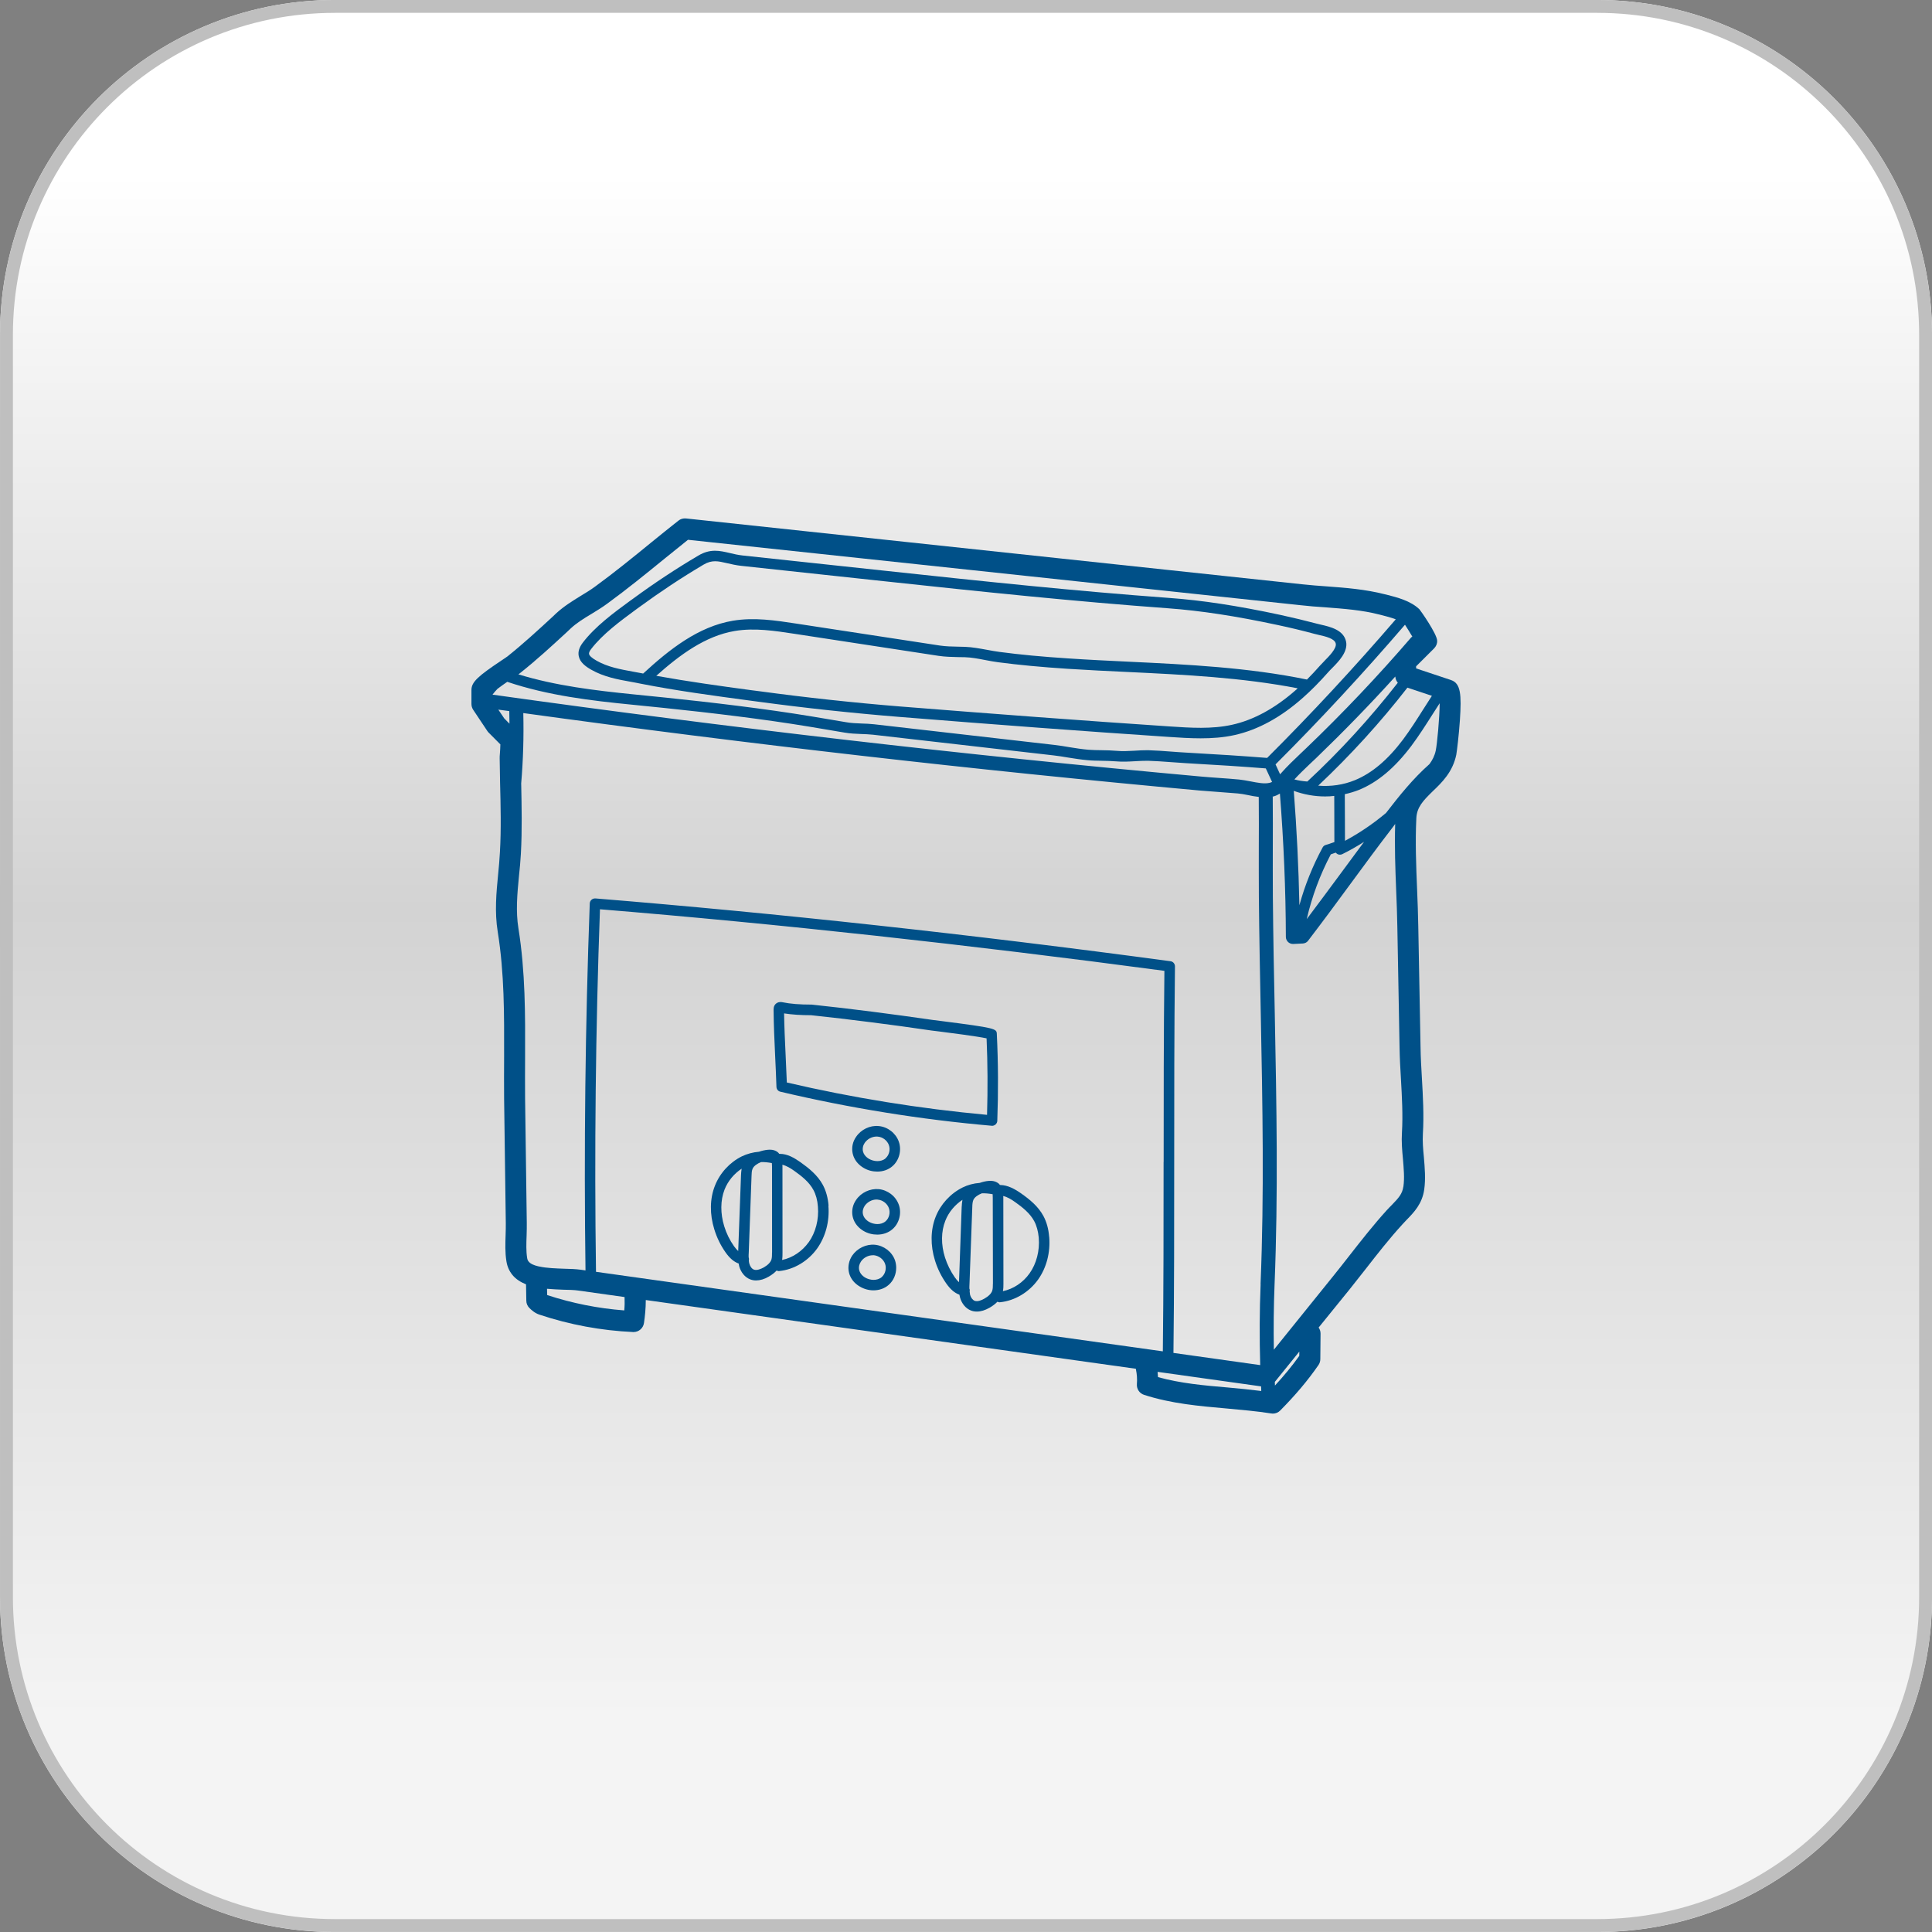 <svg width="150" height="150" viewBox="0 0 150 150" fill="none" xmlns="http://www.w3.org/2000/svg">
<rect x="0" y="0" width="150" height="150" fill="#808080" stroke="none"/>
<g clip-path="url(#clip0_221_635)">
<path d="M26.002 0H124.003C138.362 0 150.005 11.643 150.005 26.002V124.003C150.005 138.357 138.362 150.005 124.003 150.005H26.002C11.648 150.005 0 138.362 0 124.003V26.002C0 11.643 11.643 0 26.002 0Z" fill="url(#paint0_linear_221_635)"/>
<path d="M26.002 0.498H124.003C138.085 0.498 149.502 11.919 149.502 25.997V123.998C149.502 138.081 138.081 149.498 124.003 149.498H26.002C11.919 149.498 0.502 138.077 0.502 123.998V25.997C0.502 11.915 11.924 0.498 26.002 0.498Z" stroke="#BFBFBF" stroke-width="1" stroke-miterlimit="2.613"/>
<path d="M100.631 53.557C100.667 53.516 100.712 53.48 100.748 53.439C96.425 52.602 91.957 52.384 87.621 52.176C86.077 52.104 84.479 52.027 82.913 51.927C80.83 51.791 79.106 51.628 77.494 51.416C77.159 51.375 76.824 51.307 76.485 51.244C75.964 51.144 75.421 51.04 74.914 51.026C74.733 51.022 74.543 51.017 74.366 51.017C73.886 51.004 73.397 50.999 72.859 50.918L61.7 49.211C60.161 48.976 58.577 48.731 57.047 48.989C54.756 49.374 52.769 50.85 50.953 52.47C53.407 52.914 55.892 53.258 58.309 53.584L58.984 53.67C62.592 54.159 66.263 54.557 69.903 54.852C77.331 55.444 84.166 55.956 90.812 56.4C92.423 56.508 94.089 56.621 95.669 56.268C97.344 55.897 99.01 54.983 100.626 53.557H100.631ZM102.826 51.316C103.184 50.958 103.781 50.352 103.709 49.976C103.641 49.578 102.907 49.41 102.382 49.293C102.265 49.265 102.147 49.238 102.047 49.211C101.142 48.967 100.191 48.736 99.227 48.532C95.936 47.826 93.22 47.414 90.703 47.228C83.451 46.699 76.394 45.961 68.576 45.119L57.558 43.933C57.142 43.888 56.784 43.802 56.462 43.729C56.109 43.648 55.811 43.575 55.526 43.575C55.236 43.575 54.955 43.643 54.625 43.838C52.918 44.847 51.243 45.961 49.645 47.129L49.378 47.323C48.169 48.215 46.793 49.22 45.892 50.397C45.806 50.51 45.711 50.66 45.734 50.777C45.761 50.913 45.956 51.09 46.322 51.298C47.183 51.787 48.142 51.963 49.161 52.149C49.387 52.19 49.623 52.23 49.849 52.276C49.885 52.285 49.908 52.289 49.935 52.294C51.963 50.429 54.208 48.645 56.902 48.193C58.563 47.916 60.211 48.17 61.809 48.414L72.976 50.121C73.452 50.189 73.9 50.198 74.371 50.207C74.556 50.207 74.742 50.212 74.932 50.221C75.502 50.243 76.073 50.352 76.625 50.451C76.951 50.51 77.272 50.574 77.594 50.614C79.187 50.827 80.889 50.986 82.958 51.121C84.515 51.225 86.113 51.303 87.652 51.375C92.206 51.592 96.914 51.819 101.472 52.76C101.807 52.421 102.152 52.058 102.505 51.656C102.591 51.56 102.704 51.447 102.821 51.325L102.826 51.316ZM104.514 49.831C104.655 50.623 103.931 51.361 103.405 51.891C103.297 52 103.202 52.095 103.125 52.185C102.441 52.959 101.803 53.602 101.169 54.163C99.454 55.689 97.665 56.667 95.85 57.07C94.977 57.264 94.094 57.323 93.216 57.323C92.387 57.323 91.568 57.269 90.758 57.215C84.112 56.771 77.272 56.259 69.844 55.662C66.191 55.367 62.497 54.969 58.875 54.48L58.201 54.39C55.408 54.014 52.52 53.629 49.695 53.072C49.473 53.023 49.247 52.986 49.016 52.941C47.97 52.756 46.897 52.561 45.911 52C45.48 51.755 45.028 51.434 44.933 50.936C44.865 50.601 44.974 50.257 45.245 49.899C46.218 48.627 47.64 47.586 48.898 46.663L49.165 46.472C50.786 45.282 52.483 44.159 54.217 43.136C55.154 42.579 55.883 42.756 56.662 42.937C56.974 43.014 57.291 43.086 57.653 43.127L68.671 44.309C76.48 45.151 83.533 45.893 90.771 46.423C93.329 46.608 96.072 47.025 99.404 47.74C100.382 47.953 101.341 48.184 102.265 48.428C102.351 48.451 102.455 48.478 102.563 48.5C103.274 48.663 104.342 48.908 104.514 49.84V49.831Z" fill="#005088"/>
<path d="M74.669 93.678C74.678 93.519 74.687 93.338 74.724 93.153C74.135 93.546 73.655 94.112 73.397 94.773C73.062 95.611 73.053 96.629 73.37 97.634C73.547 98.182 73.8 98.698 74.131 99.173C74.239 99.332 74.348 99.449 74.457 99.549L74.665 93.678H74.669ZM77.091 99.671L77.078 92.994C77.078 92.867 77.073 92.786 77.069 92.718C76.774 92.668 76.494 92.636 76.227 92.65C75.928 92.768 75.665 92.949 75.57 93.166C75.507 93.316 75.493 93.515 75.489 93.709L75.271 99.685C75.262 99.798 75.262 99.925 75.262 100.042C75.285 100.088 75.299 100.146 75.294 100.205C75.294 100.214 75.285 100.233 75.28 100.246C75.294 100.341 75.299 100.436 75.317 100.531C75.38 100.758 75.52 100.93 75.67 100.993C75.901 101.079 76.208 100.952 76.426 100.826C76.756 100.64 76.964 100.427 77.037 100.21C77.087 100.051 77.087 99.861 77.087 99.671H77.091ZM79.934 98.865C80.473 98.109 80.731 97.1 80.649 96.1C80.604 95.602 80.486 95.162 80.296 94.809C79.97 94.198 79.386 93.732 78.807 93.325C78.531 93.125 78.209 92.931 77.888 92.858C77.888 92.904 77.897 92.944 77.897 92.99L77.906 99.671C77.906 99.839 77.906 100.042 77.865 100.246C78.671 100.079 79.427 99.581 79.934 98.865ZM81.46 96.032C81.559 97.236 81.256 98.413 80.604 99.336C79.898 100.328 78.793 100.988 77.648 101.106C77.634 101.106 77.621 101.111 77.607 101.111C77.548 101.111 77.49 101.093 77.44 101.065C77.277 101.237 77.073 101.391 76.829 101.532C76.48 101.731 76.145 101.83 75.842 101.83C75.679 101.83 75.52 101.803 75.376 101.744C74.986 101.591 74.669 101.215 74.538 100.744C74.515 100.667 74.506 100.59 74.488 100.518C74.122 100.391 73.787 100.106 73.465 99.644C73.085 99.101 72.791 98.508 72.596 97.879C72.225 96.697 72.243 95.488 72.641 94.479C73.026 93.501 73.787 92.668 74.733 92.197C75.145 91.994 75.588 91.876 76.064 91.84C76.299 91.758 76.53 91.704 76.747 91.686C77.091 91.654 77.358 91.736 77.562 91.912C77.589 91.935 77.603 91.967 77.625 91.994C77.634 91.998 77.653 91.998 77.662 92.003C78.246 92.012 78.793 92.315 79.278 92.655C79.939 93.121 80.604 93.655 81.011 94.411C81.256 94.868 81.41 95.412 81.455 96.027L81.46 96.032Z" fill="#005088"/>
<path d="M76.634 86.557C76.693 84.574 76.684 82.582 76.598 80.618C75.878 80.459 73.673 80.179 72.886 80.079C72.609 80.043 72.401 80.02 72.329 80.011C70.763 79.776 69.183 79.567 67.635 79.368C66.082 79.169 64.516 78.984 62.977 78.821C62.184 78.821 61.492 78.775 60.876 78.68C60.894 79.749 60.944 80.835 60.994 81.881C61.025 82.605 61.062 83.32 61.089 84.044C66.191 85.235 71.419 86.077 76.634 86.557ZM77.394 80.301C77.503 82.523 77.512 84.782 77.43 87.01C77.43 87.127 77.376 87.227 77.295 87.304C77.218 87.367 77.127 87.408 77.023 87.408C77.014 87.408 77.001 87.403 76.991 87.403C71.487 86.924 65.973 86.032 60.591 84.76C60.414 84.724 60.288 84.565 60.283 84.379C60.256 83.56 60.22 82.741 60.179 81.917C60.125 80.763 60.07 79.572 60.061 78.395C60.057 78.164 60.138 77.988 60.301 77.884C60.487 77.761 60.672 77.802 60.736 77.811C61.37 77.942 62.094 77.997 63.022 77.997C64.611 78.164 66.177 78.35 67.734 78.549C69.291 78.748 70.876 78.966 72.442 79.192C72.519 79.201 72.714 79.228 72.985 79.26C77.372 79.821 77.376 79.862 77.394 80.292V80.301Z" fill="#005088"/>
<path d="M68.757 89.925C69.033 89.685 69.142 89.255 69.011 88.902C68.884 88.549 68.535 88.277 68.146 88.246C68.119 88.241 68.087 88.241 68.06 88.241C67.702 88.241 67.345 88.431 67.137 88.73C67.069 88.834 67.023 88.934 67.001 89.042C66.892 89.576 67.29 89.866 67.463 89.97C67.834 90.188 68.395 90.242 68.757 89.934V89.93V89.925ZM69.78 88.63C70.02 89.296 69.821 90.083 69.291 90.541C68.97 90.826 68.544 90.962 68.11 90.962C67.748 90.962 67.376 90.871 67.046 90.672C66.372 90.273 66.055 89.59 66.2 88.87C66.245 88.662 66.331 88.458 66.467 88.264C66.851 87.693 67.549 87.358 68.223 87.426C68.925 87.49 69.549 87.978 69.78 88.63Z" fill="#005088"/>
<path d="M68.757 94.819C69.033 94.579 69.142 94.153 69.011 93.795C68.884 93.442 68.535 93.171 68.146 93.139C68.119 93.13 68.087 93.13 68.06 93.13C67.702 93.13 67.345 93.32 67.137 93.619C67.069 93.723 67.023 93.827 67.001 93.931C66.892 94.465 67.29 94.755 67.463 94.859C67.834 95.076 68.395 95.131 68.757 94.819ZM69.78 93.524C70.02 94.185 69.821 94.977 69.291 95.434C68.97 95.715 68.544 95.855 68.11 95.855C67.748 95.855 67.376 95.765 67.046 95.57C66.372 95.172 66.055 94.488 66.2 93.773C66.245 93.56 66.331 93.356 66.467 93.162C66.851 92.591 67.549 92.265 68.223 92.324C68.925 92.392 69.549 92.876 69.78 93.528V93.524Z" fill="#005088"/>
<path d="M68.463 99.146C68.735 98.906 68.844 98.48 68.717 98.123C68.59 97.765 68.237 97.498 67.857 97.457C67.825 97.457 67.798 97.457 67.766 97.457C67.413 97.457 67.055 97.638 66.847 97.942C66.779 98.046 66.73 98.154 66.707 98.259C66.598 98.788 66.997 99.087 67.173 99.191C67.544 99.408 68.101 99.463 68.468 99.146H68.463ZM69.486 97.847C69.55 98.037 69.581 98.231 69.581 98.431C69.581 98.933 69.378 99.431 68.993 99.761C68.68 100.038 68.255 100.182 67.816 100.182C67.454 100.182 67.087 100.083 66.757 99.888C66.082 99.499 65.756 98.806 65.91 98.087C65.951 97.878 66.041 97.67 66.168 97.48C66.562 96.91 67.255 96.579 67.929 96.642C68.622 96.71 69.251 97.186 69.482 97.838L69.486 97.847Z" fill="#005088"/>
<path d="M57.531 91.256C57.54 91.097 57.549 90.916 57.581 90.735C56.992 91.129 56.517 91.69 56.255 92.356C55.929 93.193 55.92 94.212 56.232 95.217C56.4 95.764 56.657 96.285 56.988 96.756C57.106 96.914 57.21 97.041 57.314 97.132L57.531 91.26V91.256ZM59.944 97.249L59.939 90.572C59.939 90.445 59.93 90.364 59.926 90.3C59.636 90.246 59.351 90.215 59.088 90.224C58.79 90.341 58.523 90.527 58.432 90.74C58.364 90.889 58.355 91.093 58.35 91.283L58.133 97.258C58.124 97.371 58.12 97.489 58.124 97.611C58.142 97.666 58.151 97.72 58.151 97.783C58.151 97.801 58.142 97.824 58.138 97.847C58.142 97.942 58.156 98.028 58.178 98.109C58.242 98.331 58.373 98.512 58.532 98.571C58.758 98.657 59.07 98.526 59.288 98.408C59.618 98.222 59.822 98.01 59.894 97.788C59.939 97.634 59.939 97.444 59.939 97.249H59.944ZM62.791 96.443C63.325 95.687 63.588 94.683 63.502 93.677C63.466 93.175 63.344 92.74 63.153 92.387C62.828 91.776 62.243 91.314 61.664 90.903C61.383 90.703 61.067 90.509 60.745 90.432C60.745 90.477 60.75 90.518 60.75 90.572L60.754 97.249C60.754 97.426 60.754 97.625 60.722 97.824C61.524 97.657 62.28 97.154 62.787 96.443H62.791ZM64.317 93.61C64.416 94.814 64.104 95.991 63.457 96.914C62.755 97.906 61.651 98.567 60.505 98.684C60.492 98.684 60.478 98.689 60.465 98.689C60.406 98.689 60.351 98.671 60.297 98.643C60.139 98.816 59.939 98.969 59.69 99.114C59.342 99.318 59.007 99.413 58.699 99.413C58.536 99.413 58.387 99.386 58.237 99.327C57.843 99.173 57.531 98.797 57.395 98.327C57.377 98.25 57.364 98.173 57.35 98.1C56.988 97.974 56.648 97.688 56.327 97.227C55.947 96.688 55.657 96.09 55.462 95.457C55.091 94.28 55.105 93.066 55.508 92.057C55.892 91.079 56.653 90.246 57.594 89.78C58.016 89.581 58.459 89.459 58.925 89.422C59.161 89.341 59.392 89.287 59.618 89.268C59.953 89.237 60.229 89.309 60.428 89.495C60.456 89.522 60.469 89.549 60.492 89.576C60.505 89.581 60.519 89.581 60.537 89.585C60.541 89.585 60.546 89.585 60.55 89.585C61.148 89.585 61.664 89.898 62.153 90.237C62.809 90.703 63.479 91.242 63.887 91.998C64.131 92.455 64.281 92.994 64.33 93.61H64.317Z" fill="#005088"/>
<path d="M39.139 55.766L39.555 56.187C39.55 55.865 39.55 55.539 39.541 55.209C39.256 55.173 38.971 55.132 38.69 55.096L39.139 55.761V55.766ZM48.468 101.74C48.5 101.4 48.505 101.047 48.491 100.703L44.883 100.196C44.58 100.151 44.163 100.142 43.729 100.133C43.326 100.115 42.9 100.101 42.47 100.06L42.484 100.549C44.417 101.183 46.431 101.586 48.468 101.74ZM90.346 90.21C90.346 85.339 90.346 80.301 90.404 75.376C75.14 73.339 60.401 71.727 46.581 70.596C46.241 79.934 46.142 89.395 46.273 98.743L90.282 104.918C90.341 100.042 90.341 95.049 90.341 90.215L90.346 90.21ZM97.924 107.996C97.919 107.878 97.915 107.756 97.91 107.638L89.875 106.511C89.888 106.647 89.902 106.783 89.907 106.919C91.654 107.403 93.46 107.566 95.375 107.729C96.212 107.806 97.068 107.887 97.928 107.996H97.924ZM97.869 99.707C98.159 92.605 98.023 85.869 97.887 78.744C97.829 75.77 97.765 72.696 97.738 69.618C97.729 68.133 97.733 66.956 97.733 65.788C97.738 64.593 97.743 63.398 97.729 61.872C97.435 61.841 97.145 61.786 96.878 61.727C96.606 61.673 96.344 61.623 96.117 61.605C95.61 61.56 95.108 61.524 94.601 61.488C94.107 61.456 93.614 61.415 93.121 61.374C75.665 59.785 58.024 57.762 40.628 55.363C40.673 57.178 40.619 59.007 40.465 60.822C40.501 62.601 40.542 64.439 40.442 66.263C40.411 66.852 40.356 67.427 40.293 68.011C40.157 69.419 40.035 70.749 40.252 72.089C40.791 75.448 40.782 78.807 40.768 82.057C40.764 83.117 40.759 84.185 40.768 85.258L40.899 94.945C40.904 95.257 40.895 95.579 40.886 95.914C40.863 96.516 40.841 97.141 40.927 97.666C40.945 97.784 40.981 97.874 41.044 97.946C41.185 98.123 41.452 98.236 41.778 98.313C41.814 98.318 41.837 98.327 41.873 98.331C42.443 98.458 43.176 98.481 43.779 98.503C44.258 98.512 44.715 98.53 45.114 98.585L45.458 98.635C45.331 89.174 45.44 79.59 45.788 70.143C45.793 70.034 45.843 69.93 45.924 69.858C46.006 69.781 46.123 69.749 46.227 69.754C60.288 70.899 75.312 72.533 90.871 74.629C91.075 74.651 91.228 74.828 91.224 75.036C91.165 80.066 91.165 85.231 91.165 90.219C91.165 95.095 91.165 100.124 91.106 105.04L97.842 105.986C97.783 103.89 97.788 101.794 97.874 99.716L97.869 99.707ZM98.766 60.714L98.277 59.659C96.461 59.514 94.479 59.387 92.057 59.251C91.668 59.229 91.278 59.202 90.893 59.17C90.309 59.125 89.707 59.084 89.119 59.066C88.784 59.061 88.463 59.084 88.109 59.102C87.63 59.129 87.141 59.156 86.643 59.111C86.272 59.079 85.909 59.075 85.529 59.066C85.171 59.061 84.805 59.057 84.434 59.02C83.922 58.975 83.42 58.894 82.931 58.817C82.555 58.753 82.175 58.69 81.804 58.649L67.775 57.042C67.472 57.011 67.159 56.997 66.856 56.988C66.44 56.97 66.005 56.956 65.575 56.879C63.791 56.576 61.949 56.259 60.098 55.997C56.155 55.435 52.307 55.032 49.066 54.711C45.897 54.399 42.552 54.005 39.383 52.937C39.139 53.104 38.862 53.303 38.627 53.48C38.487 53.62 38.36 53.774 38.238 53.932C56.431 56.486 74.923 58.627 93.216 60.288C93.695 60.333 94.184 60.365 94.669 60.401C95.185 60.437 95.696 60.474 96.208 60.523C96.489 60.551 96.787 60.609 97.082 60.664C97.625 60.768 98.182 60.886 98.594 60.772C98.652 60.759 98.707 60.736 98.761 60.709L98.766 60.714ZM100.875 105.266C100.875 105.158 100.88 105.04 100.88 104.936L98.978 107.29C98.983 107.385 98.987 107.475 98.987 107.575C99.703 106.796 100.323 106.045 100.875 105.271V105.266ZM103.6 65.381C103.596 64.792 103.596 64.204 103.596 63.615C103.596 63.013 103.596 62.402 103.591 61.795C103.356 61.823 103.12 61.836 102.885 61.836C102.052 61.836 101.228 61.687 100.449 61.402C100.676 64.349 100.825 67.327 100.884 70.283C101.31 68.731 101.916 67.223 102.69 65.793C102.745 65.693 102.835 65.625 102.944 65.598C103.08 65.562 103.238 65.507 103.396 65.449C103.464 65.421 103.532 65.399 103.6 65.381ZM103.967 67.984C104.605 67.119 105.252 66.236 105.904 65.362C105.357 65.707 104.791 66.032 104.211 66.318C104.152 66.345 104.094 66.358 104.03 66.358C103.903 66.358 103.79 66.3 103.713 66.2C103.695 66.209 103.677 66.209 103.659 66.214C103.546 66.259 103.433 66.295 103.324 66.331C102.482 67.925 101.857 69.613 101.454 71.361C102.301 70.238 103.143 69.097 103.967 67.984ZM108.367 48.084C108.009 47.948 107.606 47.844 107.253 47.753L107.09 47.713C105.737 47.364 104.352 47.264 102.885 47.151C102.242 47.111 101.608 47.061 100.975 46.988L53.416 41.909C52.809 42.394 52.203 42.883 51.601 43.371C50.166 44.539 48.681 45.748 47.16 46.857C46.762 47.151 46.341 47.409 45.938 47.654C45.34 48.011 44.779 48.355 44.308 48.794L43.973 49.111C42.792 50.198 41.678 51.225 40.392 52.248C40.361 52.271 40.306 52.307 40.248 52.357C43.158 53.249 46.227 53.611 49.138 53.905C52.393 54.227 56.25 54.63 60.206 55.191C62.067 55.453 63.918 55.77 65.702 56.074C66.087 56.142 66.467 56.155 66.883 56.173C67.2 56.182 67.531 56.196 67.861 56.232L81.89 57.839C82.283 57.884 82.668 57.948 83.062 58.016C83.533 58.093 84.022 58.169 84.502 58.21C84.846 58.237 85.181 58.242 85.538 58.246C85.923 58.251 86.321 58.26 86.724 58.296C87.15 58.337 87.593 58.31 88.06 58.287C88.413 58.264 88.784 58.242 89.141 58.246C89.748 58.264 90.359 58.31 90.948 58.355C91.337 58.382 91.717 58.414 92.097 58.432C94.546 58.568 96.547 58.699 98.381 58.844C101.83 55.404 105.185 51.782 108.367 48.084ZM108.525 53.009C108.412 52.873 108.34 52.71 108.331 52.525C106.352 54.711 104.288 56.83 102.174 58.867C102.02 59.016 101.871 59.156 101.712 59.301C101.282 59.709 100.88 60.098 100.495 60.514C100.789 60.596 101.124 60.65 101.5 60.677C104.039 58.323 106.393 55.739 108.525 53.009ZM108.96 92.125C109.055 91.464 108.987 90.74 108.924 89.975C108.86 89.309 108.801 88.617 108.847 87.929C108.928 86.566 108.847 85.158 108.77 83.787C108.72 82.981 108.675 82.148 108.661 81.324L108.489 71.931C108.476 71.007 108.435 70.079 108.399 69.147C108.331 67.449 108.267 65.698 108.322 63.973C108.258 64.059 108.19 64.145 108.127 64.235C107.022 65.666 105.913 67.178 104.845 68.631C103.777 70.093 102.659 71.6 101.559 73.04C101.468 73.167 101.319 73.239 101.156 73.253L100.409 73.289C100.404 73.289 100.395 73.289 100.382 73.289C100.246 73.289 100.11 73.235 100.006 73.14C99.902 73.035 99.834 72.895 99.834 72.746C99.825 69.052 99.662 65.317 99.372 61.614C99.223 61.705 99.064 61.786 98.87 61.836C98.847 61.841 98.829 61.841 98.806 61.845C98.806 61.85 98.815 61.854 98.815 61.859C98.829 63.393 98.824 64.593 98.82 65.797C98.82 66.96 98.815 68.133 98.824 69.613C98.852 72.687 98.91 75.751 98.974 78.726C99.11 85.874 99.245 92.623 98.956 99.757C98.888 101.428 98.874 103.102 98.901 104.791L103.523 99.06C103.944 98.54 104.356 98.014 104.768 97.485C105.692 96.303 106.647 95.085 107.674 93.954C107.801 93.818 107.923 93.687 108.05 93.564C108.593 93.008 108.874 92.691 108.955 92.134L108.96 92.125ZM109.566 49.487C109.594 49.46 109.625 49.442 109.652 49.424C109.444 49.075 109.204 48.69 109.082 48.505C105.877 52.235 102.505 55.879 99.033 59.346L99.386 60.116L99.463 60.03C99.942 59.487 100.463 58.993 100.966 58.514C101.119 58.373 101.269 58.228 101.418 58.084C104.261 55.363 107 52.47 109.562 49.492L109.566 49.487ZM110.513 55.055C110.73 54.715 110.952 54.362 111.173 54.023L109.272 53.389C107.163 56.101 104.84 58.649 102.346 60.999C103.31 61.08 104.297 60.94 105.194 60.573C106.515 60.03 107.738 59.002 108.928 57.422C109.49 56.667 110.01 55.852 110.508 55.06L110.513 55.055ZM111.771 54.607C111.576 54.901 111.386 55.2 111.201 55.494C110.689 56.3 110.164 57.124 109.58 57.907C108.299 59.609 106.968 60.732 105.506 61.329C105.148 61.469 104.782 61.578 104.41 61.66C104.419 62.312 104.419 62.968 104.419 63.624C104.419 64.172 104.419 64.729 104.424 65.281C105.556 64.674 106.624 63.946 107.611 63.117C108.634 61.791 109.702 60.456 110.983 59.324C111.21 59.016 111.386 58.681 111.472 58.269C111.576 57.776 111.771 55.716 111.776 54.607H111.771ZM112.658 52.801C113.414 53.05 113.478 53.928 113.346 55.915C113.269 57.06 113.12 58.287 113.066 58.595C112.79 59.93 111.97 60.736 111.237 61.433C110.476 62.176 110.01 62.674 109.965 63.511C109.874 65.331 109.947 67.237 110.024 69.075C110.06 70.021 110.101 70.962 110.114 71.899L110.291 81.297C110.3 82.089 110.35 82.904 110.395 83.696C110.476 85.108 110.562 86.575 110.472 88.037C110.44 88.603 110.485 89.201 110.549 89.834C110.617 90.654 110.698 91.509 110.576 92.356C110.417 93.465 109.784 94.121 109.222 94.696C109.114 94.809 109.001 94.932 108.883 95.058C107.892 96.14 106.959 97.331 106.058 98.49C105.642 99.024 105.221 99.558 104.8 100.083L102.378 103.071C102.473 103.202 102.527 103.365 102.527 103.537C102.527 103.872 102.523 104.207 102.518 104.542C102.514 104.872 102.509 105.198 102.509 105.529C102.509 105.692 102.455 105.855 102.36 105.991C101.536 107.181 100.594 108.299 99.399 109.508C99.25 109.666 99.037 109.752 98.82 109.752C98.779 109.752 98.738 109.748 98.693 109.739C97.557 109.562 96.371 109.458 95.226 109.354C93.112 109.168 90.925 108.978 88.825 108.295C88.467 108.182 88.236 107.833 88.268 107.453C88.3 107.077 88.272 106.701 88.195 106.33C88.191 106.312 88.191 106.294 88.191 106.271L50.139 100.934C50.139 101.577 50.075 102.202 49.998 102.718C49.94 103.121 49.595 103.419 49.193 103.419C49.179 103.419 49.165 103.419 49.156 103.419C46.68 103.306 44.227 102.853 41.873 102.066C41.511 101.944 41.262 101.708 41.112 101.563C40.954 101.409 40.863 101.206 40.863 100.988L40.841 99.716C40.433 99.549 40.062 99.327 39.786 98.988C39.541 98.689 39.383 98.336 39.32 97.933C39.206 97.249 39.234 96.543 39.256 95.86C39.265 95.556 39.274 95.257 39.27 94.968L39.139 85.285C39.13 84.203 39.134 83.126 39.139 82.048C39.148 78.721 39.161 75.579 38.645 72.352C38.392 70.804 38.536 69.305 38.677 67.857C38.731 67.3 38.785 66.739 38.813 66.177C38.917 64.394 38.871 62.556 38.826 60.781C38.817 60.148 38.799 59.505 38.794 58.862C38.79 58.794 38.799 58.658 38.813 58.491C38.822 58.342 38.849 58.002 38.849 57.794L37.925 56.866C37.889 56.83 37.857 56.784 37.826 56.739L36.739 55.109C36.653 54.978 36.603 54.82 36.603 54.657V53.57C36.603 52.941 37.138 52.479 38.98 51.248C39.17 51.117 39.324 51.022 39.388 50.972C40.619 49.989 41.719 48.975 42.873 47.912L43.208 47.595C43.801 47.056 44.458 46.653 45.087 46.264C45.485 46.024 45.852 45.802 46.2 45.544C47.69 44.458 49.156 43.267 50.573 42.108C51.266 41.542 51.968 40.981 52.665 40.429C52.832 40.289 53.045 40.234 53.258 40.252L101.142 45.368C101.758 45.436 102.373 45.481 103.003 45.526C104.474 45.635 105.995 45.752 107.489 46.133L107.647 46.169C108.476 46.382 109.508 46.64 110.2 47.301C110.268 47.368 111.576 49.22 111.581 49.75C111.59 49.971 111.499 50.184 111.341 50.343L109.947 51.732V51.895L112.649 52.796L112.658 52.801Z" fill="#005088"/>
</g>
<defs>
<linearGradient id="paint0_linear_221_635" x1="75" y1="0" x2="75" y2="150" gradientUnits="userSpaceOnUse">
<stop stop-color="white"/>
<stop offset="0.09" stop-color="white"/>
<stop offset="0.471" stop-color="#D3D3D3"/>
<stop offset="0.89" stop-color="#F4F4F4"/>
<stop offset="1" stop-color="#F4F4F4"/>
</linearGradient>
<clipPath id="clip0_221_635">
<rect width="150" height="150" fill="white"/>
</clipPath>
</defs>
</svg>
